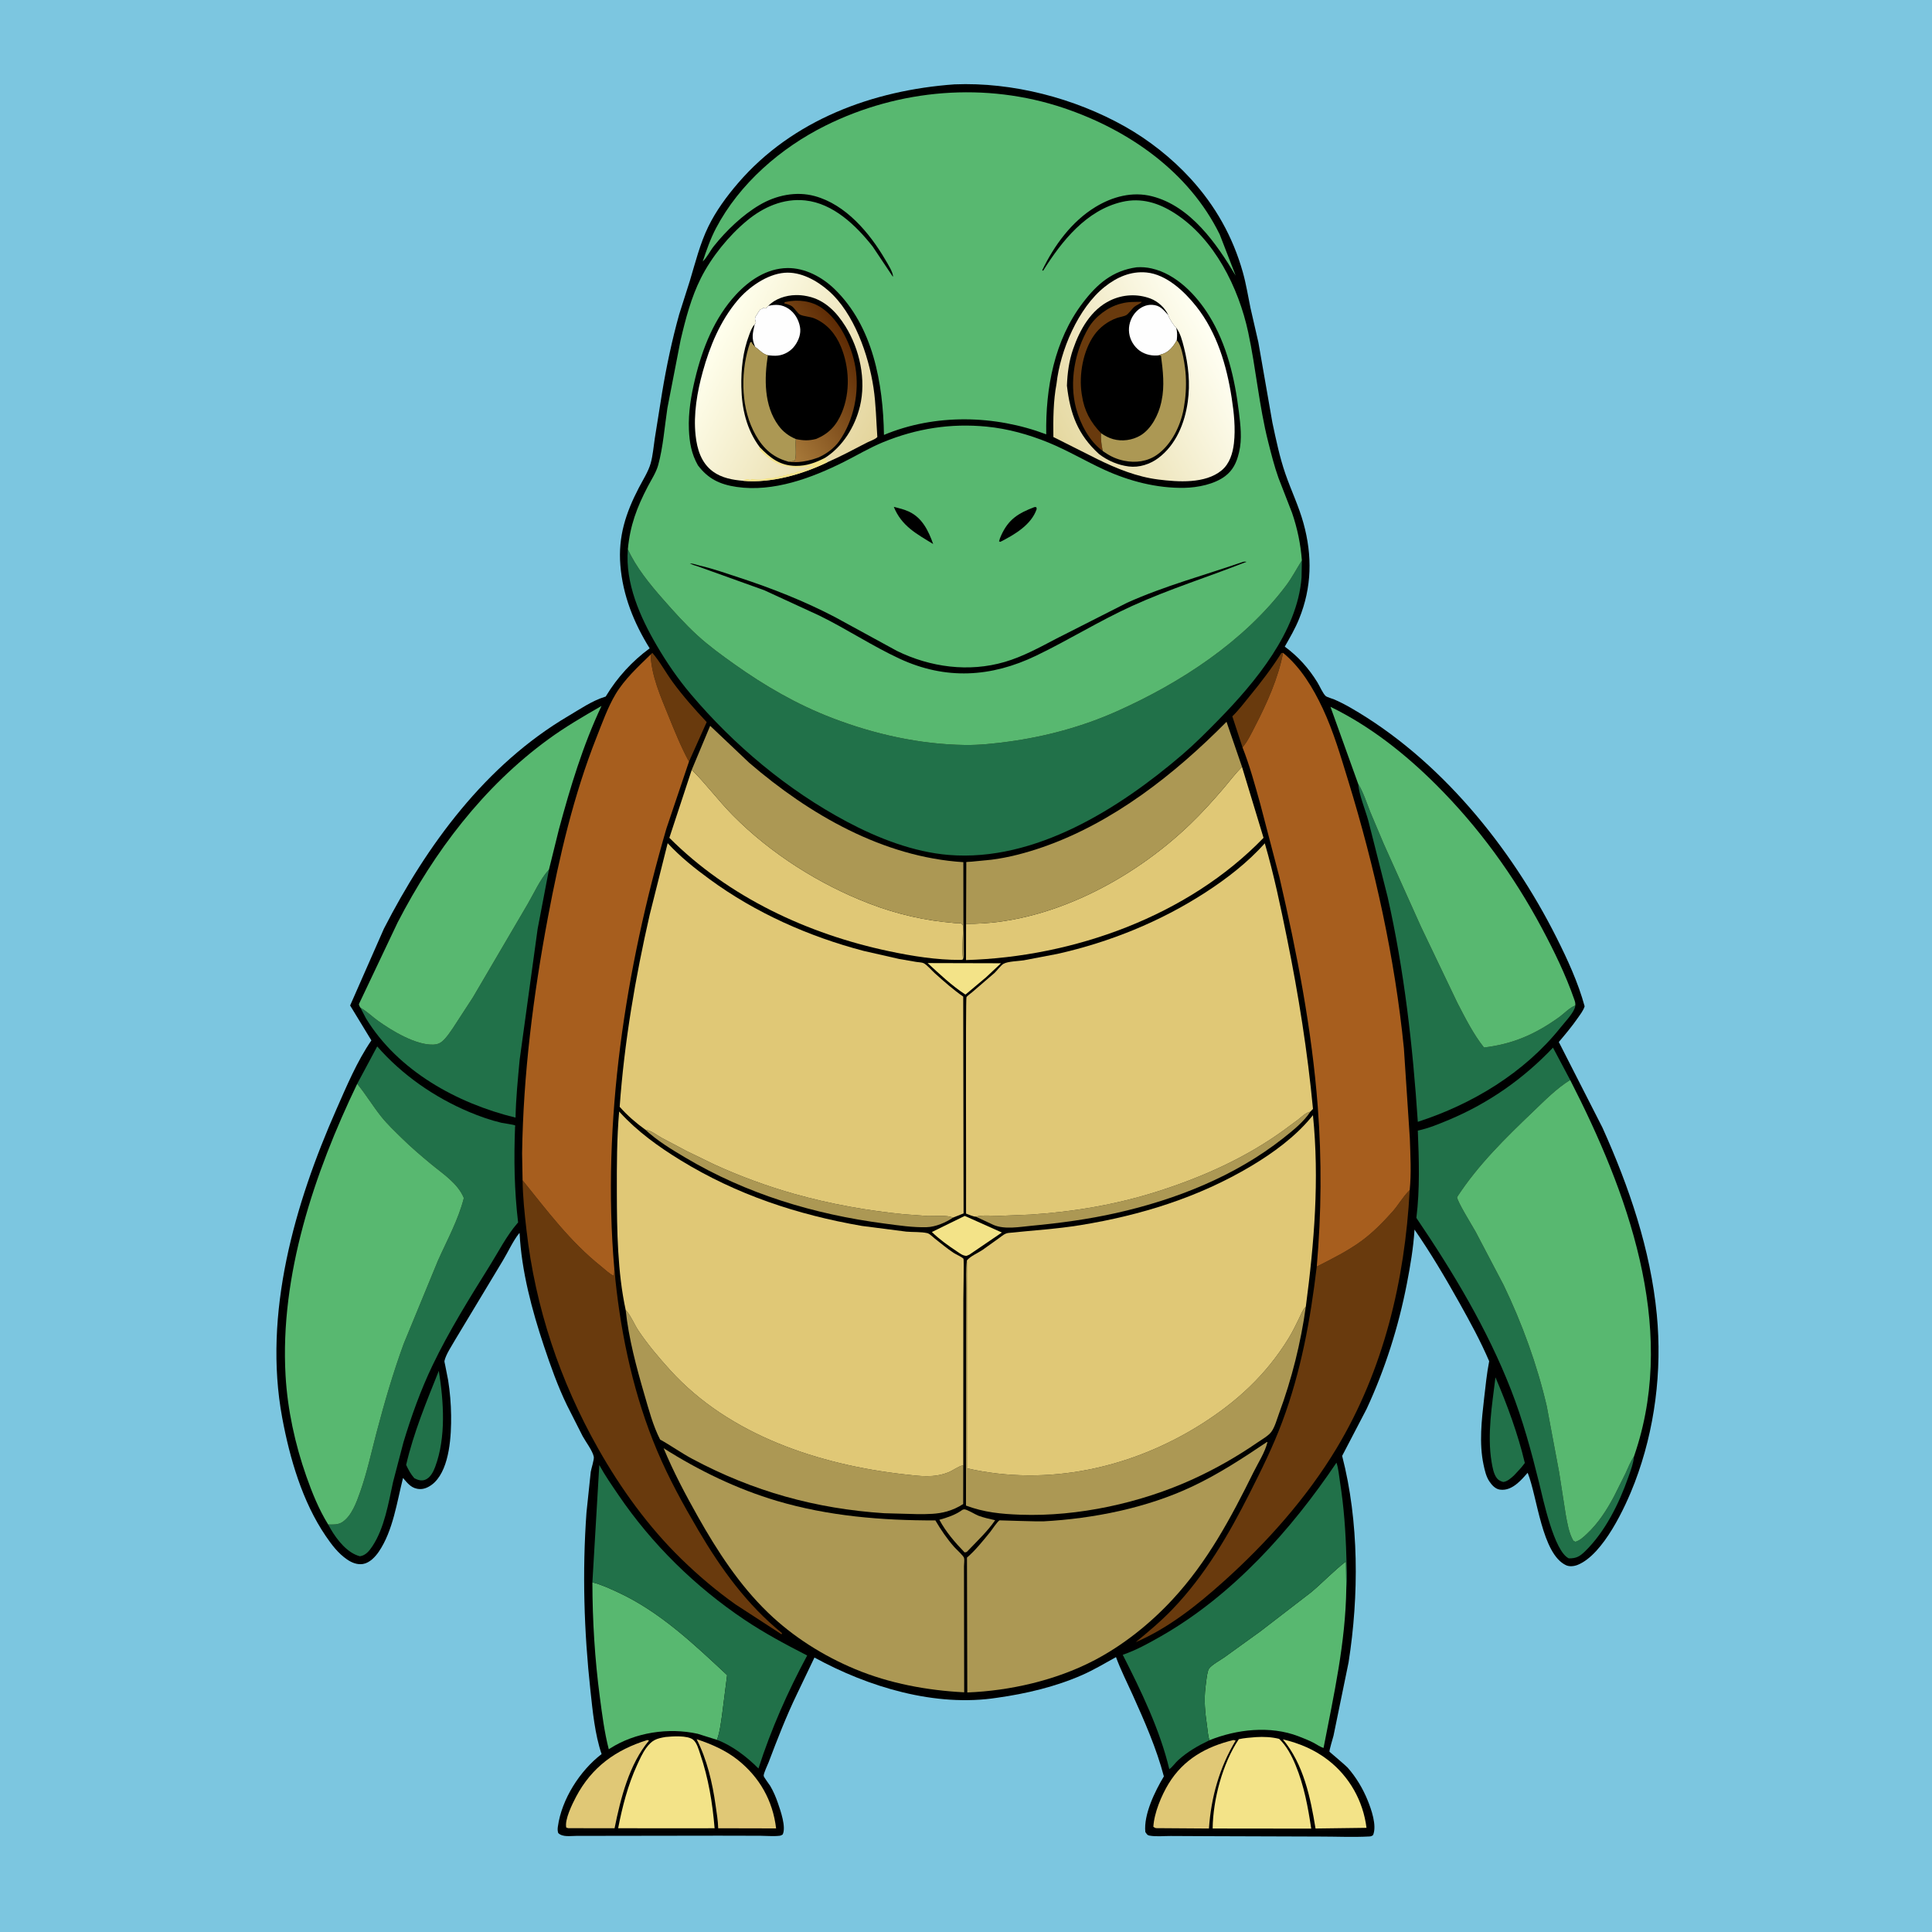 <svg version="1.1" xmlns="http://www.w3.org/2000/svg" style="display: block;" viewBox="0 0 2048 2048" width="1024" height="1024">
<defs>
	<linearGradient id="Gradient1" gradientUnits="userSpaceOnUse" x1="927.303" y1="461.432" x2="752.88" y2="368.502">
		<stop class="stop0" offset="0" stop-opacity="1" stop-color="rgb(228,213,157)"/>
		<stop class="stop1" offset="1" stop-opacity="1" stop-color="rgb(255,255,237)"/>
	</linearGradient>
	<linearGradient id="Gradient2" gradientUnits="userSpaceOnUse" x1="903.016" y1="367.483" x2="801.082" y2="433.753">
		<stop class="stop0" offset="0" stop-opacity="1" stop-color="rgb(94,43,4)"/>
		<stop class="stop1" offset="1" stop-opacity="1" stop-color="rgb(171,125,60)"/>
	</linearGradient>
	<linearGradient id="Gradient3" gradientUnits="userSpaceOnUse" x1="1116.2" y1="461.479" x2="1293.32" y2="368.328">
		<stop class="stop0" offset="0" stop-opacity="1" stop-color="rgb(229,216,160)"/>
		<stop class="stop1" offset="1" stop-opacity="1" stop-color="rgb(255,255,243)"/>
	</linearGradient>
</defs>
<path transform="translate(0,0)" fill="rgb(124,198,224)" d="M -0 -0 L 2048 0 L 2048 2048 L -0 2048 L -0 -0 z"/>
<path transform="translate(0,0)" fill="rgb(0,0,0)" d="M 1011.84 89.421 C 1073.29 86.936 1138.62 103.9 1192.1 133.91 C 1217.72 148.291 1242.27 167.679 1262.08 189.365 C 1288.46 218.222 1306.83 250.958 1317.45 288.587 C 1320.99 301.112 1322.95 313.863 1325.59 326.579 L 1333.91 362.805 L 1348.78 447.925 C 1352.65 466.145 1356.51 484.736 1362.6 502.347 C 1368.69 519.928 1376.77 536.599 1381.74 554.623 C 1391.27 589.153 1390.62 622.643 1377.14 655.938 C 1372.97 666.258 1367.42 675.811 1361.9 685.449 C 1376.15 695.909 1387.33 708.427 1396.57 723.437 C 1398.88 727.189 1402.19 734.95 1405.23 737.759 C 1406.61 739.036 1412.14 740.532 1414.09 741.358 C 1420.05 743.894 1425.82 746.879 1431.45 750.103 C 1525.67 804.117 1601.54 897.524 1649.84 993.615 C 1661.52 1016.86 1672.93 1041.58 1679.77 1066.73 C 1678.51 1071.06 1675.3 1075.1 1672.75 1078.79 C 1666.5 1087.85 1659.51 1096.19 1652.4 1104.57 L 1698.63 1195.25 C 1726.97 1258.19 1749.63 1324.43 1756.28 1393.53 C 1762.03 1453.27 1754.26 1515.48 1732.87 1571.58 C 1722.93 1597.64 1699.61 1647.76 1672.5 1658.79 C 1668.8 1660.3 1663.82 1660.94 1660.1 1659.22 C 1634.4 1647.32 1629.57 1586.14 1619.39 1561.22 C 1615.89 1565.22 1612.4 1569.21 1608.3 1572.6 C 1603.01 1576.96 1596.97 1580.05 1589.95 1579.06 C 1584.96 1578.35 1581.34 1574.16 1578.68 1570.19 C 1575.35 1565.23 1573.89 1558.58 1572.65 1552.79 C 1567.78 1530.03 1570.59 1505.28 1573.22 1482.37 C 1574.74 1469.22 1576.05 1455.95 1578.59 1442.96 C 1569.39 1421.46 1558.37 1401.37 1546.99 1381 C 1532.16 1354.49 1516.71 1328.4 1499.44 1303.39 C 1498.26 1322.69 1494.99 1341.96 1491.3 1360.92 C 1482.42 1406.66 1468.28 1451.22 1448.67 1493.52 L 1422.73 1543.31 C 1440.69 1612.84 1440.63 1691.37 1429.54 1762.21 L 1413.57 1839.96 C 1412.95 1842.48 1408.87 1855.7 1409.31 1856.92 C 1409.37 1857.08 1426.44 1871.38 1428.55 1873.75 C 1437.36 1883.67 1444.66 1895.88 1449.66 1908.16 C 1453.63 1917.94 1459.76 1935.1 1455.5 1945.29 C 1454.18 1946.25 1453.28 1946.65 1451.62 1946.73 C 1434.28 1947.65 1416.42 1946.81 1399.03 1946.82 L 1285 1946.44 L 1240.85 1946.22 C 1233.94 1946.19 1225.48 1947.07 1218.7 1945.86 C 1215.95 1945.37 1215.69 1944.16 1214.1 1942 C 1212.18 1923.46 1224.44 1898.49 1233.75 1883.05 C 1225.96 1853.46 1213.19 1824.42 1200.64 1796.56 C 1194.63 1783.23 1188.06 1770.36 1183 1756.61 C 1171.1 1763.18 1159.69 1770.06 1147.22 1775.56 C 1119.12 1787.96 1087.56 1795.42 1057.24 1799.66 C 991.417 1809.92 920.555 1788.36 863.353 1757.06 L 844.74 1795.94 C 833.43 1819.35 823.995 1843.75 814.797 1868.04 C 813.727 1870.87 809.34 1879.81 809.53 1882.46 C 809.634 1883.93 815.39 1891.33 816.484 1893.18 C 819.852 1898.9 822.478 1905.09 824.626 1911.36 C 827.398 1919.44 833.553 1936.75 829.661 1944.66 C 828.606 1945.26 827.736 1945.82 826.5 1945.97 C 820.042 1946.75 812.531 1946.02 805.99 1945.99 L 762.15 1945.89 L 611 1946.11 C 604.778 1946.09 596.307 1947.7 591.707 1943.06 C 591.017 1940.63 591.007 1938.89 591.352 1936.37 C 595.333 1907.31 614.66 1877.06 637.718 1859.4 C 630.619 1838.63 628.241 1813.84 625.88 1792.05 C 619.049 1729.03 617.148 1666.63 621.689 1603.37 L 626.225 1560.21 C 626.762 1556.71 630.019 1547.05 629.436 1544.2 C 628.139 1537.85 620.854 1528.3 617.611 1522.37 L 601.056 1489.69 C 591.287 1469.55 583.68 1448.08 576.592 1426.86 C 563.889 1388.83 552.776 1347.28 550.796 1307.06 L 549.86 1307.92 C 543.457 1316.15 538.484 1327.3 533.004 1336.34 L 482.627 1420.01 C 478.999 1426.49 472.665 1435.66 471.13 1442.69 C 470.981 1443.38 471.718 1446.13 471.839 1446.81 L 475.025 1462.99 C 476.966 1475.21 478.043 1487.98 478.194 1500.35 C 478.449 1521.24 476.861 1555.51 460.688 1571.33 C 456.733 1575.2 450.877 1578.67 445.163 1578.47 C 436.374 1578.15 432.547 1572.86 427.215 1566.71 C 420.736 1592.25 416.676 1622.53 401.618 1644.74 C 397.807 1650.36 391.794 1656.8 384.713 1657.89 C 378.6 1658.84 372.871 1656.5 367.947 1653.12 C 358.34 1646.52 351.68 1637.61 345.2 1628.1 C 320.524 1591.89 307.134 1545.78 299.162 1502.95 C 278.662 1392.78 312.289 1276.27 356.689 1175.73 C 367.534 1151.17 378.437 1125.06 393.681 1102.88 L 371.153 1065.87 L 406.972 984.412 C 452.579 895.573 514.846 810.723 602.262 759.123 C 614.391 751.964 627.713 742.813 641.128 738.67 C 642.395 738.279 641.892 738.701 642.555 737.6 C 654.257 718.194 670.357 700.597 688.674 687.271 C 671.887 660.245 660.186 631.142 657.609 599.163 C 655.153 568.7 663.338 543.771 677.205 517.053 C 681.448 508.878 687.304 499.879 689.775 491 C 692.089 482.686 692.783 473.394 694.09 464.859 L 701.871 416.066 C 706.443 388.533 712.475 360.058 719.99 333.156 L 731.242 297.783 C 737.06 278.466 742.029 258.288 750.896 240.106 C 758.959 223.573 770.32 208.113 782.283 194.197 C 840.034 127.018 925.363 95.615 1011.84 89.421 z"/>
<path transform="translate(0,0)" fill="rgb(243,227,136)" d="M 983.324 1020.9 L 1061.09 1021.1 L 1045.32 1035.93 L 1023.43 1054.3 C 1009.02 1044.97 995.934 1032.52 983.324 1020.9 z"/>
<path transform="translate(0,0)" fill="rgb(172,152,84)" d="M 1020.17 1600.5 C 1020.81 1600.32 1021.43 1600.01 1022.09 1599.96 C 1024.78 1599.78 1033.99 1605.54 1037.19 1606.73 C 1042.91 1608.87 1048.95 1610.13 1054.89 1611.49 C 1047.18 1622.87 1036.05 1633.35 1026.56 1643.31 C 1024.8 1645.1 1025.16 1645.33 1022.5 1645.6 C 1012.19 1634.87 1002.89 1624.18 995.757 1611.03 C 1003.84 1608.81 1012.16 1606.06 1019.1 1601.27 L 1020.17 1600.5 z"/>
<path transform="translate(0,0)" fill="rgb(105,58,13)" d="M 1317.11 792.243 L 1306.31 759.345 C 1313.12 752.727 1319.04 744.848 1325.05 737.5 C 1336.95 722.975 1348.27 708.176 1358.28 692.274 L 1360.1 692.043 C 1355.1 718.597 1342.91 745.651 1330.57 769.497 C 1326.64 777.112 1322.7 785.708 1317.11 792.243 z"/>
<path transform="translate(0,0)" fill="rgb(243,227,136)" d="M 1022.69 1288.91 L 1062.04 1306.52 L 1027.5 1330.03 L 1024.5 1331.29 C 1020.49 1331.11 1017.57 1328.66 1014.33 1326.51 C 1005.32 1320.55 995.53 1313.54 987.82 1305.99 L 1022.69 1288.91 z"/>
<path transform="translate(0,0)" fill="rgb(105,58,13)" d="M 689.696 693.834 L 691.5 692.066 C 699.455 701.166 705.714 712.91 712.905 722.76 C 723.892 737.811 736.387 751.849 749.116 765.44 L 730.344 807.369 C 721.978 791.953 715.178 775.053 708.581 758.79 C 700.215 738.165 690.471 716.285 689.696 693.834 z"/>
<path transform="translate(0,0)" fill="rgb(33,113,73)" d="M 1585.24 1460.02 C 1597.68 1489.11 1609.08 1520.02 1616.39 1550.82 C 1612.95 1555.64 1608.81 1559.83 1604.76 1564.14 C 1601.73 1566.9 1597.68 1570.58 1593.5 1570.96 C 1590.85 1570.19 1588.64 1569.31 1586.83 1567.07 C 1583.34 1562.74 1582.05 1555.22 1581.15 1549.78 C 1576.26 1520.35 1581.73 1489.34 1585.24 1460.02 z"/>
<path transform="translate(0,0)" fill="rgb(33,113,73)" d="M 465.157 1453.15 C 470.372 1485.74 473.017 1523.49 461.283 1555 C 459.359 1560.16 456.183 1566.53 450.641 1568.63 C 446.593 1570.16 442.814 1568.84 439.195 1566.96 C 435.459 1562.75 432.881 1557.93 430.529 1552.86 C 438.51 1518.4 452.089 1485.87 465.157 1453.15 z"/>
<path transform="translate(0,0)" fill="rgb(172,152,84)" d="M 683.992 1197.45 C 690.549 1198.49 695.324 1202.8 701 1205.93 L 728.023 1220.26 L 757.452 1234.55 C 784.353 1246.85 813.624 1257.61 842.077 1265.62 C 879.994 1276.29 919.246 1283.35 958.438 1287.17 L 983.594 1289.05 C 990.982 1289.29 1003.64 1287.69 1010.21 1290.73 C 1002.67 1295.96 991.723 1300.55 982.519 1300.86 C 967.897 1301.34 952.022 1298.91 937.5 1297 C 862.761 1287.19 791.429 1265.64 726.377 1227.04 C 711.852 1218.42 696.331 1209.04 683.992 1197.45 z"/>
<path transform="translate(0,0)" fill="rgb(172,152,84)" d="M 1034.43 1289.72 C 1041.88 1287.64 1051.95 1288.9 1059.72 1288.85 L 1092.5 1287.52 C 1138.17 1284.56 1183.35 1276.89 1227 1262.98 C 1274.55 1247.83 1320.21 1227.47 1360.76 1198.12 L 1376.11 1186.76 C 1380.29 1183.5 1383.71 1179.68 1389.02 1178.41 C 1382.31 1189.04 1369.94 1198.89 1360.11 1206.64 C 1308.93 1246.97 1246.29 1271.71 1183.1 1285.87 C 1153.73 1292.45 1123.63 1296.55 1093.67 1299.34 C 1081.02 1300.52 1065.1 1303.56 1053.21 1298.5 L 1034.43 1289.72 z"/>
<path transform="translate(0,0)" fill="rgb(224,200,118)" d="M 686.244 1844.5 L 687.971 1845.05 C 666.947 1870.12 657.794 1906.61 651.462 1938.03 L 602.5 1937.96 L 600.29 1937.34 C 598.234 1929.16 606.777 1912.01 610.669 1904.63 C 627.27 1873.18 652.802 1854.83 686.244 1844.5 z"/>
<path transform="translate(0,0)" fill="rgb(243,227,136)" d="M 1359.9 1843.79 C 1377.41 1847.91 1393.45 1854.66 1407.74 1865.7 C 1430.45 1883.23 1445.01 1909.13 1448.55 1937.58 L 1394.52 1938.29 C 1389.15 1905.34 1381.78 1870.05 1359.9 1843.79 z"/>
<path transform="translate(0,0)" fill="rgb(224,200,118)" d="M 738.456 1843.61 C 753.938 1848.74 769.066 1855.27 781.948 1865.48 C 805.099 1883.83 819.249 1908.75 822.703 1938.18 L 761.32 1938.04 C 761.127 1929.89 759.67 1921.59 758.537 1913.51 C 755.223 1889.87 749.387 1864.98 738.456 1843.61 z"/>
<path transform="translate(0,0)" fill="rgb(224,200,118)" d="M 1307.52 1844.5 L 1309.85 1845.05 C 1292.75 1873.52 1283.77 1905.13 1281.54 1938.31 L 1225.5 1937.92 C 1223.63 1937.36 1224.62 1937.78 1222.6 1936.5 C 1223.42 1921.85 1231.15 1903.33 1238.72 1890.88 C 1254.52 1864.92 1278.75 1851.42 1307.52 1844.5 z"/>
<path transform="translate(0,0)" fill="rgb(243,227,136)" d="M 705.653 1841.26 C 712.928 1840.57 728.58 1839.46 734.546 1844 C 738.718 1847.17 740.626 1854.63 742.246 1859.37 C 750.995 1885.02 755.27 1911.09 757.507 1938.03 L 709.5 1938.08 L 655.267 1938.01 C 659.639 1915.37 665.606 1892.16 675.263 1871.17 C 678.065 1865.08 680.972 1858.45 684.942 1853.01 C 691.141 1844.52 695.726 1842.88 705.653 1841.26 z"/>
<path transform="translate(0,0)" fill="rgb(243,227,136)" d="M 1331.3 1841.41 C 1339.31 1840.89 1348.15 1841.27 1355.94 1843.27 C 1363.86 1850.77 1369.31 1861.26 1373.43 1871.25 C 1382.33 1892.85 1386.53 1915.39 1389.94 1938.39 L 1346.5 1938.36 L 1285.46 1938.29 C 1285.84 1907.49 1295.98 1869.31 1313.2 1843.61 C 1319.17 1842.3 1325.22 1841.91 1331.3 1841.41 z"/>
<path transform="translate(0,0)" fill="rgb(33,113,73)" d="M 382.087 1068.24 C 388.713 1071.86 394.58 1077.71 400.744 1082.14 C 415.397 1092.67 440.989 1108.16 459.562 1107.33 C 463.191 1107.16 466.059 1106.26 468.84 1103.87 C 473.491 1099.86 476.89 1094.37 480.392 1089.39 L 501.296 1057.26 L 559.5 958.046 C 566.213 946.482 572.361 932.594 581.22 922.564 L 581.927 921.779 L 569.929 984.562 L 550.859 1123.35 C 548.98 1143.75 546.895 1164.24 546.487 1184.73 C 484.432 1169.61 421.886 1135.13 387.888 1079.41 L 382.087 1068.24 z"/>
<path transform="translate(0,0)" fill="rgb(33,113,73)" d="M 1439.68 830.843 L 1440.23 831.734 C 1445.45 840.589 1448.79 851.2 1452.57 860.76 L 1466.68 894.226 L 1506.36 982.497 L 1544.86 1062.99 C 1553.29 1079.26 1561.67 1096.02 1573.09 1110.43 C 1604.06 1106.66 1627.39 1096.37 1652.67 1078.29 C 1657.82 1074.6 1664 1067.94 1669.85 1065.88 C 1669.69 1067.36 1669.77 1067.38 1669.13 1069 C 1666.52 1075.59 1658.63 1083.71 1654.03 1089.47 C 1615.86 1137.19 1560.59 1170.57 1502.94 1189.17 C 1497.58 1108.94 1488.68 1029.37 1470.95 950.811 L 1450.58 870.335 C 1447.09 857.72 1441.02 843.79 1439.68 830.843 z"/>
<path transform="translate(0,0)" fill="rgb(88,184,112)" d="M 627.959 1677.34 C 637.476 1679.69 646.388 1683.91 655.26 1688.01 C 699.521 1708.48 735.574 1742.84 770.784 1775.71 L 765.34 1818.5 C 764.052 1827.01 763.053 1836.22 760.004 1844.3 L 739.603 1837.89 C 708.831 1831.06 673.264 1836.32 646.49 1853.55 L 645.33 1854.31 C 640.676 1836.24 638.303 1817.49 635.859 1799.02 C 630.52 1758.67 628.033 1718.03 627.959 1677.34 z"/>
<path transform="translate(0,0)" fill="rgb(88,184,112)" d="M 1281.96 1844.76 C 1280.47 1839.66 1280.17 1834.26 1279.42 1829.01 C 1277.42 1815.11 1276.13 1802.52 1277.86 1788.47 C 1278.33 1784.66 1279.54 1771.73 1281.54 1768.87 C 1284.37 1764.83 1293.61 1759.83 1297.8 1756.87 L 1335.89 1729.41 L 1390.12 1687.65 C 1402.57 1677.12 1413.89 1665.11 1426.78 1655.16 L 1427.13 1684.06 C 1426.3 1741.74 1413.91 1796.58 1403.02 1852.88 C 1399.19 1851.76 1395.57 1849.01 1392 1847.19 C 1386.94 1844.62 1381.48 1842.46 1376.17 1840.43 C 1346.36 1829.05 1311.01 1833.06 1281.96 1844.76 z"/>
<path transform="translate(0,0)" fill="rgb(172,152,84)" d="M 1024.9 1336.16 L 1024.99 1337.25 L 1025 1556.47 C 1110.45 1575.99 1199.26 1556.39 1272.8 1510.09 C 1310.95 1486.07 1342.02 1457.53 1365.77 1418.94 C 1369.88 1412.27 1373.35 1405.15 1376.79 1398.12 C 1379.07 1393.43 1380.6 1388.79 1384.24 1384.98 C 1379 1423.13 1369.27 1462.1 1355.87 1498.23 C 1353.68 1504.15 1351.41 1512.78 1347.64 1517.83 C 1344.42 1522.14 1337.72 1525.85 1333.28 1528.9 C 1311.53 1543.87 1288.72 1556.94 1264.69 1567.92 C 1209.39 1593.19 1142.67 1607.85 1081.79 1605.66 C 1061.26 1604.92 1043.33 1603.22 1023.99 1595.98 L 1024.1 1417.46 L 1024.24 1365.83 C 1024.28 1356.05 1023.69 1345.86 1024.9 1336.16 z"/>
<path transform="translate(0,0)" fill="rgb(224,200,118)" d="M 733.299 815.997 C 748.691 831.239 761.573 848.765 776.806 864.198 C 816.828 904.748 868.903 937.672 922 957.996 C 951.392 969.246 980.691 975.891 1012.05 978.469 C 1015.65 978.765 1020.7 977.471 1020.79 981.927 C 1021.01 993.193 1019.45 1005.83 1020.86 1016.89 C 1019.12 1017.57 1019.73 1017.52 1017.99 1017.53 C 992.876 1017.67 967.071 1013.51 942.575 1008.35 C 856.356 990.173 772.273 950.954 709.545 888.113 L 733.299 815.997 z"/>
<path transform="translate(0,0)" fill="rgb(224,200,118)" d="M 1024.09 979.24 L 1025.11 979.287 C 1111.77 979.817 1200.84 932.328 1261.92 873.399 C 1274.17 861.572 1285.68 848.86 1296.75 835.921 C 1303.36 828.19 1309.38 820.074 1316.56 812.842 L 1339.4 888.126 C 1259.24 971.127 1137.84 1014.44 1024.01 1017.7 L 1024.09 979.24 z"/>
<path transform="translate(0,0)" fill="rgb(172,152,84)" d="M 663.249 1388.64 L 664.316 1389.85 C 669.287 1395.74 672.539 1404.28 676.937 1410.8 C 686.877 1425.54 698.381 1439.11 710.296 1452.26 C 773.011 1521.51 868.396 1552.7 958.842 1562.9 C 974.836 1564.71 990.156 1566.92 1005.5 1560.66 C 1010.56 1558.6 1015.88 1554.32 1021.1 1553.23 L 1021.02 1594.34 C 1015.75 1597.75 1009.96 1600.41 1003.92 1602.15 C 993.536 1605.14 983.628 1605.03 972.936 1605.05 L 937.5 1604.09 C 864.681 1599.36 798.325 1580.88 733.898 1546.48 C 722.158 1540.21 711.381 1532.43 699.745 1525.98 C 692.196 1511.29 687.765 1494.32 683.156 1478.52 C 674.637 1449.31 666.449 1418.99 663.249 1388.64 z"/>
<path transform="translate(0,0)" fill="rgb(172,152,84)" d="M 733.299 815.997 L 752.806 769.402 L 794.182 808.582 C 857.868 863.364 935.922 908.539 1021.18 913.932 L 1021.27 976.809 L 1021.66 1006.17 C 1021.63 1009.61 1022.19 1013.74 1020.86 1016.89 C 1019.45 1005.83 1021.01 993.193 1020.79 981.927 C 1020.7 977.471 1015.65 978.765 1012.05 978.469 C 980.691 975.891 951.392 969.246 922 957.996 C 868.903 937.672 816.828 904.748 776.806 864.198 C 761.573 848.765 748.691 831.239 733.299 815.997 z"/>
<path transform="translate(0,0)" fill="rgb(172,152,84)" d="M 1024.09 979.24 L 1024.2 947.769 L 1024.31 914.937 C 1024.31 914.597 1024.05 914.132 1024.31 913.917 C 1024.68 913.614 1028.09 913.539 1028.86 913.463 L 1050.86 911.347 C 1069.23 909.063 1088.04 904.019 1105.5 897.946 C 1180.04 872.023 1245.28 820.612 1300.16 765.124 L 1316.56 812.842 C 1309.38 820.074 1303.36 828.19 1296.75 835.921 C 1285.68 848.86 1274.17 861.572 1261.92 873.399 C 1200.84 932.328 1111.77 979.817 1025.11 979.287 L 1024.09 979.24 z"/>
<path transform="translate(0,0)" fill="rgb(33,113,73)" d="M 627.959 1677.34 L 635.284 1553.03 C 641.329 1564.07 648.542 1574.42 655.615 1584.82 C 691.091 1636.98 737.052 1682.08 789.486 1717.18 C 810.686 1731.37 832.961 1743.29 855.642 1754.89 C 834.954 1793.36 817.4 1833.06 803.992 1874.67 C 792.038 1862.58 776.122 1850.28 760.004 1844.3 C 763.053 1836.22 764.052 1827.01 765.34 1818.5 L 770.784 1775.71 C 735.574 1742.84 699.521 1708.48 655.26 1688.01 C 646.388 1683.91 637.476 1679.69 627.959 1677.34 z"/>
<path transform="translate(0,0)" fill="rgb(33,113,73)" d="M 1281.96 1844.76 C 1269.72 1850.65 1259.2 1856.63 1248.99 1865.79 C 1245.72 1868.72 1243.06 1872.96 1239.51 1875.4 C 1229.57 1833.6 1209.55 1792.3 1190.16 1754.15 C 1204.65 1749.16 1217.42 1742.03 1230.69 1734.47 C 1306.3 1691.38 1368.55 1622.07 1416.72 1550.49 C 1418.85 1556.73 1419.39 1564.24 1420.43 1570.79 C 1424.6 1597.16 1426.44 1623.39 1427.19 1650.04 C 1427.51 1661.48 1428.27 1672.58 1427.13 1684.06 L 1426.78 1655.16 C 1413.89 1665.11 1402.57 1677.12 1390.12 1687.65 L 1335.89 1729.41 L 1297.8 1756.87 C 1293.61 1759.83 1284.37 1764.83 1281.54 1768.87 C 1279.54 1771.73 1278.33 1784.66 1277.86 1788.47 C 1276.13 1802.52 1277.42 1815.11 1279.42 1829.01 C 1280.17 1834.26 1280.47 1839.66 1281.96 1844.76 z"/>
<path transform="translate(0,0)" fill="rgb(33,113,73)" d="M 1732.12 1543.85 C 1731.46 1551.38 1728.54 1558.9 1726.05 1566 C 1716.27 1593.91 1701.55 1623.67 1680.2 1644.48 C 1674.63 1649.91 1670.9 1652.06 1663 1651.93 C 1647.32 1644.53 1635.76 1589.06 1631.47 1571.69 C 1623.27 1538.46 1614.16 1505.07 1601.69 1473.16 C 1576.43 1408.51 1540.24 1348.32 1501.41 1291.03 C 1505.19 1260.65 1504.21 1229.01 1502.93 1198.47 C 1514.13 1196.16 1525.47 1191.44 1536 1187.03 C 1577.93 1169.45 1614.96 1143.53 1646.22 1110.53 L 1664.44 1144.83 C 1650.1 1153.66 1637.4 1166.64 1625.25 1178.26 C 1596.03 1206.2 1566.7 1234.89 1544.58 1268.95 C 1544.25 1272.87 1561.28 1300.36 1564.23 1305.71 L 1593.79 1362 C 1613.35 1402.51 1629.39 1446.6 1639.59 1490.45 L 1652.71 1560.42 L 1659.79 1605.81 C 1661.49 1615.05 1663.07 1624.96 1667.77 1633.19 L 1670 1634.38 C 1674.88 1632.88 1678.28 1629.54 1681.96 1626.14 C 1694.21 1614.81 1703.28 1600.65 1711.03 1586 L 1723.05 1561.94 C 1725.81 1555.98 1728.35 1549.25 1732.12 1543.85 z"/>
<path transform="translate(0,0)" fill="rgb(105,58,13)" d="M 553.966 1251.17 C 580.156 1283.63 604.152 1315.98 637.103 1342.32 C 641.368 1345.73 645.814 1350.22 650.782 1352.5 C 651.145 1349.95 651.139 1347.42 651.176 1344.85 C 651.924 1348.57 651.92 1352.55 652.316 1356.34 C 658.78 1418.15 672.385 1480.49 696.61 1537.9 C 708.949 1567.14 724.037 1594.57 740.107 1621.88 C 764.297 1663 791.658 1700.96 828.981 1731.24 L 828.5 1732.47 L 779.759 1700.8 C 759.571 1686.5 740.317 1670.14 722.584 1652.89 C 687.388 1618.64 658.128 1578.13 634.023 1535.47 C 593.465 1463.7 567.463 1385.96 558.095 1303.97 C 556.079 1286.33 554.204 1268.95 553.966 1251.17 z"/>
<path transform="translate(0,0)" fill="rgb(105,58,13)" d="M 1395.8 1342.64 C 1412.07 1334.36 1428.72 1326.15 1443.48 1315.29 C 1455.45 1306.48 1466.17 1295.51 1476.06 1284.45 C 1482.12 1277.67 1486.81 1269.21 1493.09 1262.82 L 1494.34 1261.59 C 1489.19 1357.52 1466.72 1452.21 1416.83 1535.24 C 1385.32 1587.67 1342.57 1635.63 1297.13 1676.38 C 1269.22 1701.41 1238.65 1725.89 1203.91 1740.76 C 1217.4 1729.66 1230.74 1718.52 1242.85 1705.88 C 1277.47 1669.77 1302.3 1627.15 1324.71 1582.81 C 1337.2 1558.1 1349.54 1533.24 1359.21 1507.26 C 1379.14 1453.73 1389.11 1399.11 1395.8 1342.64 z"/>
<path transform="translate(0,0)" fill="rgb(33,113,73)" d="M 378.652 1148.89 L 399.864 1109.24 C 426.172 1139.4 460.402 1163.15 497.281 1178.71 C 508.274 1183.34 519.879 1187.44 531.497 1190.19 C 533.707 1190.71 545.187 1192.2 546.047 1193.05 C 546.394 1193.39 546.009 1194.02 545.99 1194.51 C 544.668 1228.86 545.17 1261.66 549.215 1295.87 L 548.366 1296.83 C 537.089 1309.8 528.63 1326.48 519.5 1341.13 C 497.995 1375.65 476.064 1410.69 458.482 1447.38 C 445.954 1473.52 436.042 1501.18 427.676 1528.91 L 416.714 1570.78 C 411.845 1593.03 407.553 1619.83 394.724 1639.11 C 391.452 1644.02 387.633 1648.88 381.5 1649.7 C 368.223 1646.27 357.486 1632.57 350.777 1621.23 L 347.855 1616 C 352.677 1616.14 358.112 1616.41 362.402 1613.77 C 372.698 1607.45 378.077 1592.12 381.908 1581.21 C 389.165 1560.56 393.74 1539.14 399.306 1518 C 407.587 1486.55 416.802 1454.93 427.973 1424.38 L 464.301 1336.2 C 473.975 1314.54 485.844 1293.05 491.687 1269.99 C 485.421 1254.39 469.287 1244.22 456.794 1233.85 C 446.27 1225.11 435.835 1216.24 426.074 1206.65 C 418.549 1199.26 410.564 1191.73 403.994 1183.48 C 395.096 1172.29 387.661 1159.88 378.652 1148.89 z"/>
<path transform="translate(0,0)" fill="rgb(88,184,112)" d="M 382.087 1068.24 C 381.144 1066.94 380.75 1066.07 380.409 1064.5 L 421.51 977.851 C 460.4 902.626 512.32 834.014 581.145 783.738 C 599.118 770.609 618.351 759.41 637.626 748.333 C 617.899 790.111 604.528 834.489 592.5 879.035 L 581.927 921.779 L 581.22 922.564 C 572.361 932.594 566.213 946.482 559.5 958.046 L 501.296 1057.26 L 480.392 1089.39 C 476.89 1094.37 473.491 1099.86 468.84 1103.87 C 466.059 1106.26 463.191 1107.16 459.562 1107.33 C 440.989 1108.16 415.397 1092.67 400.744 1082.14 C 394.58 1077.71 388.713 1071.86 382.087 1068.24 z"/>
<path transform="translate(0,0)" fill="rgb(88,184,112)" d="M 1439.68 830.843 L 1410.34 749.238 C 1452.16 769.57 1489.37 798.965 1522.21 831.697 C 1567.26 876.617 1604.47 927.762 1634.44 983.849 C 1647.44 1008.17 1659.68 1033.33 1668.76 1059.39 C 1669.56 1061.67 1670.18 1063.41 1669.85 1065.88 C 1664 1067.94 1657.82 1074.6 1652.67 1078.29 C 1627.39 1096.37 1604.06 1106.66 1573.09 1110.43 C 1561.67 1096.02 1553.29 1079.26 1544.86 1062.99 L 1506.36 982.497 L 1466.68 894.226 L 1452.57 860.76 C 1448.79 851.2 1445.45 840.589 1440.23 831.734 L 1439.68 830.843 z"/>
<path transform="translate(0,0)" fill="rgb(172,152,84)" d="M 1343.12 1528.5 L 1343.52 1528.82 C 1341.05 1539.34 1333.56 1550.89 1328.71 1560.71 C 1304.84 1609.03 1279.97 1655.53 1243.06 1695.4 C 1219.21 1721.17 1190.27 1744.34 1159.01 1760.5 C 1118.86 1781.27 1070.42 1792.37 1025.38 1794.08 L 1025.03 1651.11 C 1034 1643.42 1042.1 1633.22 1049.57 1624.05 C 1051.59 1621.58 1057.17 1612.86 1059.6 1611.63 C 1059.66 1611.6 1100.6 1612.99 1105.9 1612.7 C 1159.04 1609.82 1215.52 1598.57 1263.82 1575.76 C 1292.07 1562.42 1317.29 1545.87 1343.12 1528.5 z"/>
<path transform="translate(0,0)" fill="rgb(172,152,84)" d="M 703.455 1535.17 C 740.724 1558.82 781.172 1578.43 823.576 1591.01 C 878.15 1607.19 934.872 1611.81 991.543 1611.71 C 997.418 1621.7 1003.92 1631.31 1011.62 1639.99 C 1013.63 1642.26 1021.32 1649.15 1021.94 1651.46 C 1022.51 1653.55 1021.87 1657.97 1021.87 1660.26 L 1021.89 1681.35 L 1022.07 1793.92 C 982.878 1791.94 943.015 1784.56 906.629 1769.41 C 872.71 1755.28 840.554 1735.01 814.08 1709.43 C 783.764 1680.15 760.352 1644.18 739.783 1607.65 C 726.495 1584.05 713.853 1560.2 703.455 1535.17 z"/>
<path transform="translate(0,0)" fill="rgb(88,184,112)" d="M 378.652 1148.89 C 387.661 1159.88 395.096 1172.29 403.994 1183.48 C 410.564 1191.73 418.549 1199.26 426.074 1206.65 C 435.835 1216.24 446.27 1225.11 456.794 1233.85 C 469.287 1244.22 485.421 1254.39 491.687 1269.99 C 485.844 1293.05 473.975 1314.54 464.301 1336.2 L 427.973 1424.38 C 416.802 1454.93 407.587 1486.55 399.306 1518 C 393.74 1539.14 389.165 1560.56 381.908 1581.21 C 378.077 1592.12 372.698 1607.45 362.402 1613.77 C 358.112 1616.41 352.677 1616.14 347.855 1616 C 338.056 1600.16 330.903 1582.53 324.745 1565 C 312.731 1530.81 304.787 1494.31 302.705 1458.1 C 296.61 1352.05 333.145 1243.45 378.652 1148.89 z"/>
<path transform="translate(0,0)" fill="rgb(88,184,112)" d="M 1732.12 1543.85 C 1728.35 1549.25 1725.81 1555.98 1723.05 1561.94 L 1711.03 1586 C 1703.28 1600.65 1694.21 1614.81 1681.96 1626.14 C 1678.28 1629.54 1674.88 1632.88 1670 1634.38 L 1667.77 1633.19 C 1663.07 1624.96 1661.49 1615.05 1659.79 1605.81 L 1652.71 1560.42 L 1639.59 1490.45 C 1629.39 1446.6 1613.35 1402.51 1593.79 1362 L 1564.23 1305.71 C 1561.28 1300.36 1544.25 1272.87 1544.58 1268.95 C 1566.7 1234.89 1596.03 1206.2 1625.25 1178.26 C 1637.4 1166.64 1650.1 1153.66 1664.44 1144.83 C 1724.92 1262.89 1777.17 1404.22 1734.43 1536.85 L 1732.12 1543.85 z"/>
<path transform="translate(0,0)" fill="rgb(167,94,30)" d="M 1360.1 692.043 C 1378.84 707.39 1391.94 729.292 1402.14 751 C 1413.51 775.198 1421.28 801.961 1429.13 827.489 C 1457.36 919.283 1478.64 1015.6 1488.19 1111.28 L 1494.48 1206.79 C 1495.09 1224.76 1496.15 1243.7 1494.34 1261.59 L 1493.09 1262.82 C 1486.81 1269.21 1482.12 1277.67 1476.06 1284.45 C 1466.17 1295.51 1455.45 1306.48 1443.48 1315.29 C 1428.72 1326.15 1412.07 1334.36 1395.8 1342.64 C 1400.76 1286.07 1401.2 1229.84 1396.89 1173.18 C 1390.67 1091.35 1374.82 1009.9 1356.28 930.073 L 1335.99 852.424 C 1330.35 832.245 1324.8 811.747 1317.11 792.243 C 1322.7 785.708 1326.64 777.112 1330.57 769.497 C 1342.91 745.651 1355.1 718.597 1360.1 692.043 z"/>
<path transform="translate(0,0)" fill="rgb(167,94,30)" d="M 689.696 693.834 C 690.471 716.285 700.215 738.165 708.581 758.79 C 715.178 775.053 721.978 791.953 730.344 807.369 L 706.472 878.118 C 662.942 1027.45 637.805 1189.23 651.176 1344.85 C 651.139 1347.42 651.145 1349.95 650.782 1352.5 C 645.814 1350.22 641.368 1345.73 637.103 1342.32 C 604.152 1315.98 580.156 1283.63 553.966 1251.17 L 553.448 1222.6 C 554.672 1138.79 565.321 1054.83 580.792 972.538 C 592.919 908.036 608.092 842.933 632.289 781.759 C 638.274 766.626 644.216 749.802 652.551 735.826 C 661.993 719.995 676.568 706.592 689.696 693.834 z"/>
<path transform="translate(0,0)" fill="rgb(33,113,73)" d="M 1380.04 594.054 L 1379.7 612.256 C 1375.31 669.639 1330.59 723.27 1291.99 762.756 C 1279.52 775.514 1266.79 788.326 1253.25 799.938 C 1186.61 857.052 1097.21 913.718 1005.79 906.283 C 968.333 903.236 930.461 888.47 897.576 870.948 C 834.696 837.444 778.234 790.122 732.248 735.788 C 718.677 719.753 706.699 702.268 696.109 684.145 C 678.429 653.889 662.578 618.133 665.556 582.207 C 673.975 601.066 688.904 619.359 702.422 634.728 C 714.269 648.197 726.124 661.503 739.394 673.633 C 751.437 684.641 764.772 694.331 778.043 703.784 C 810.736 727.073 844.655 746.722 882.24 761.159 C 926.962 778.337 975.009 789.06 1023.06 789.727 C 1038.16 789.937 1053.75 788.222 1068.69 786.214 C 1108.24 780.899 1147.45 770.287 1183.92 754.008 C 1251.17 723.99 1318.45 680.241 1363.25 620.781 C 1369.66 612.275 1374.38 603.011 1380.04 594.054 z"/>
<path transform="translate(0,0)" fill="rgb(224,200,118)" d="M 663.249 1388.64 C 654.587 1348.47 653.987 1304.58 653.883 1263.61 C 653.811 1235.19 653.864 1206.57 656.321 1178.23 L 657.351 1179.37 C 675.625 1199.44 698.22 1215.67 721.238 1229.8 C 780.769 1266.34 844.975 1287.63 913.582 1299.52 L 960.783 1305.59 C 967.691 1306.21 976.426 1305.66 983.045 1307.2 C 985.452 1307.77 988.897 1311.32 990.86 1312.87 C 997.434 1318.06 1003.87 1323.44 1010.86 1328.08 C 1012.97 1329.49 1020.15 1332.7 1021.35 1334.37 C 1021.91 1335.17 1021.2 1373.48 1021.19 1377.3 L 1021.1 1553.23 C 1015.88 1554.32 1010.56 1558.6 1005.5 1560.66 C 990.156 1566.92 974.836 1564.71 958.842 1562.9 C 868.396 1552.7 773.011 1521.51 710.296 1452.26 C 698.381 1439.11 686.877 1425.54 676.937 1410.8 C 672.539 1404.28 669.287 1395.74 664.316 1389.85 L 663.249 1388.64 z"/>
<path transform="translate(0,0)" fill="rgb(224,200,118)" d="M 1024.9 1336.16 C 1028.74 1331.48 1036.37 1328.43 1041.45 1325.01 L 1059.21 1312.31 C 1062.27 1310.12 1065.11 1307.4 1068.98 1306.98 C 1094.55 1304.27 1119.87 1302.84 1145.33 1298.69 C 1209.44 1288.25 1270.69 1269.27 1326.66 1235.84 C 1349.42 1222.24 1372.61 1205.31 1389.63 1184.77 L 1391.78 1182.14 C 1398.71 1250.3 1393.16 1317.47 1384.24 1384.98 C 1380.6 1388.79 1379.07 1393.43 1376.79 1398.12 C 1373.35 1405.15 1369.88 1412.27 1365.77 1418.94 C 1342.02 1457.53 1310.95 1486.07 1272.8 1510.09 C 1199.26 1556.39 1110.45 1575.99 1025 1556.47 L 1024.99 1337.25 L 1024.9 1336.16 z"/>
<path transform="translate(0,0)" fill="rgb(224,200,118)" d="M 683.992 1197.45 C 674.162 1190.39 664.883 1182.36 656.883 1173.27 C 661.767 1104.86 673.433 1036.39 688.727 969.575 L 707.756 893.805 C 721.328 908.496 736.4 920.458 752.473 932.219 C 801.007 967.731 857.471 992.788 915.5 1008 L 953.176 1016.56 L 971.338 1019.68 C 973.332 1020.01 977.196 1020.15 978.934 1020.93 C 982.414 1022.5 988.046 1029.11 991.101 1031.83 C 1000.71 1040.41 1010.45 1049.09 1021.06 1056.44 L 1021.43 1286.27 L 1010.21 1290.73 C 1003.64 1287.69 990.982 1289.29 983.594 1289.05 L 958.438 1287.17 C 919.246 1283.35 879.994 1276.29 842.077 1265.62 C 813.624 1257.61 784.353 1246.85 757.452 1234.55 L 728.023 1220.26 L 701 1205.93 C 695.324 1202.8 690.549 1198.49 683.992 1197.45 z"/>
<path transform="translate(0,0)" fill="rgb(224,200,118)" d="M 1034.43 1289.72 C 1031.83 1289.82 1026.72 1287.34 1024.06 1286.46 C 1024.33 1263.08 1023.46 1059.12 1024.49 1057.06 C 1025.11 1055.81 1029.39 1052.77 1030.6 1051.72 L 1054.24 1031.35 C 1057.04 1028.73 1060.89 1023.28 1063.87 1021.6 C 1068.38 1019.06 1079.73 1018.82 1085 1018.01 L 1120.97 1011.15 C 1176.33 998.745 1229.94 977.004 1277.59 946.181 C 1300.52 931.348 1322.49 914.338 1340.75 893.938 C 1350.39 927.067 1357.58 961.478 1364.42 995.286 C 1376.53 1055.08 1386.04 1114.74 1391.82 1175.5 L 1389.02 1178.41 C 1383.71 1179.68 1380.29 1183.5 1376.11 1186.76 L 1360.76 1198.12 C 1320.21 1227.47 1274.55 1247.83 1227 1262.98 C 1183.35 1276.89 1138.17 1284.56 1092.5 1287.52 L 1059.72 1288.85 C 1051.95 1288.9 1041.88 1287.64 1034.43 1289.72 z"/>
<path transform="translate(0,0)" fill="rgb(88,184,112)" d="M 665.556 582.207 C 667.906 557.067 675.024 538.071 686.67 515.757 C 690.412 508.585 695.518 500.891 697.674 493.103 C 702.923 474.149 704.511 452.133 707.467 432.578 L 721.447 360.614 C 726.664 338.296 732.639 315.395 742.967 294.836 C 754.21 272.458 772.521 249.871 791.764 233.94 C 809.256 219.458 830.482 210.004 853.592 212.466 C 883.358 215.638 907.45 239.026 925.036 261.287 L 946.5 293.382 C 947.464 289.695 940.372 278.581 938.312 275.065 C 921.778 246.845 896.537 216.808 863.688 207.862 C 843.837 202.456 822.647 206.984 805.173 217.269 C 787.01 227.96 769.731 244.584 756.61 261.052 C 752.799 265.834 749.247 273.278 744.914 277.175 C 748.943 265.198 753.061 253.2 758.948 241.986 C 783.796 194.655 827.734 156.65 875.164 133.11 C 953.256 94.352 1044.92 86.573 1127.83 114.578 C 1196.55 137.787 1260.37 182.133 1292.98 248.594 L 1309.86 292.168 C 1289.61 258.227 1262.12 218.54 1221.28 208.086 C 1200.42 202.746 1179.36 208.393 1161.3 219.366 C 1135.98 234.753 1117.44 260.188 1104.8 286.5 L 1105.76 286.995 C 1125.47 255.614 1151.55 222.788 1189.5 214.007 C 1209.71 209.33 1228.04 214.997 1245.19 226.005 C 1287.29 253.025 1312.99 304.853 1323.16 352.31 C 1331.43 390.873 1334.66 430.269 1344.38 468.617 C 1347.59 481.317 1350.79 494.091 1355.18 506.444 L 1369.65 543.716 C 1375.3 560.207 1378.71 576.697 1380.04 594.054 C 1374.38 603.011 1369.66 612.275 1363.25 620.781 C 1318.45 680.241 1251.17 723.99 1183.92 754.008 C 1147.45 770.287 1108.24 780.899 1068.69 786.214 C 1053.75 788.222 1038.16 789.937 1023.06 789.727 C 975.009 789.06 926.962 778.337 882.24 761.159 C 844.655 746.722 810.736 727.073 778.043 703.784 C 764.772 694.331 751.437 684.641 739.394 673.633 C 726.124 661.503 714.269 648.197 702.422 634.728 C 688.904 619.359 673.975 601.066 665.556 582.207 z"/>
<path transform="translate(0,0)" fill="rgb(0,0,0)" d="M 947.462 537.318 C 952.959 538.678 958.59 539.99 963.728 542.436 C 977.852 549.158 984.221 562.813 989.213 576.682 C 971.356 565.776 955.781 557.636 947.462 537.318 z"/>
<path transform="translate(0,0)" fill="rgb(0,0,0)" d="M 1096.63 537.5 L 1098.54 537.619 L 1098.96 539.5 C 1093.35 556.351 1075.39 566.759 1060.5 574.331 L 1059.03 573.95 C 1059.5 571.787 1060.24 569.859 1061.15 567.847 C 1069 550.412 1079.23 544.127 1096.63 537.5 z"/>
<path transform="translate(0,0)" fill="rgb(0,0,0)" d="M 1317.99 595.5 C 1320.22 595.283 1319.07 595.296 1321.44 595.5 C 1281.12 611.471 1239.38 624.436 1199.87 642.433 C 1165.12 658.265 1132.81 678.473 1098.5 694.987 C 1050.57 718.059 1002.45 720.911 953.553 698.226 C 924.496 684.745 897.361 666.667 868.463 652.528 L 810.158 625.677 L 739.718 600.377 C 736.804 599.48 733.932 598.693 731.239 597.228 C 734.678 597.236 737.91 598.664 741.251 599.426 C 755.501 602.675 769.655 607.718 783.554 612.265 C 818.415 623.671 852.435 637.086 885 654.061 L 950.81 690.007 C 986.127 707.309 1026.89 712.86 1065.09 701.671 C 1084.44 696.004 1102.15 686.183 1119.93 676.895 L 1194.72 638.954 C 1234.66 621.018 1276.75 609.759 1317.99 595.5 z"/>
<path transform="translate(0,0)" fill="rgb(0,0,0)" d="M 1204.91 283.335 C 1210.59 283.006 1215.37 283.345 1220.92 284.605 C 1246.74 290.471 1267.95 312.498 1281.53 334.348 C 1300.56 364.958 1308.91 401.141 1313.26 436.5 C 1314.94 450.162 1316.82 465.561 1313.52 479.08 L 1313.04 481 C 1310.73 490.541 1306.79 498.605 1298.78 504.675 C 1287.33 513.359 1269.71 516.826 1255.65 517.116 C 1226.45 517.719 1197.01 510.046 1170.58 497.938 C 1150.61 488.787 1131.56 477.373 1111.21 469.071 C 1090.37 460.568 1068.28 454.412 1045.85 452.236 C 1007.69 448.533 971.659 454.198 936.145 468.739 C 921.846 474.594 908.432 482.688 894.626 489.599 C 860.395 506.737 819.799 521.867 780.869 516.169 C 763.22 513.585 750.69 507.663 739.829 493.284 C 732.942 481.093 730.837 469.045 730.267 455.196 C 729.527 437.235 732.615 419.099 736.779 401.693 C 744.507 369.389 757.263 336.971 780.194 312.275 C 794.392 296.985 812.91 284.51 834.5 284.147 C 853.121 283.833 871.364 293.575 884.5 306.271 C 925.555 345.952 936.109 406.443 937.038 461.024 C 991.257 438.379 1054.48 439.803 1109.06 460.415 C 1108.22 411.556 1117.59 360.714 1147.8 321 C 1162.99 301.037 1179.25 286.928 1204.91 283.335 z"/>
<path transform="translate(0,0)" fill="url(#Gradient1)" d="M 788.053 509.706 C 776.789 508.806 764.961 506.671 755.676 499.802 C 743.232 490.595 738.924 476.166 737.344 461.388 C 734.955 439.042 738.999 415.518 744.962 394 C 752.504 366.79 763.37 340.456 781.651 318.61 C 793.367 304.61 812.964 290.654 831.629 289.158 C 848.764 287.784 865.858 297.308 878.34 308.254 C 905.358 331.947 920.766 376.43 925.959 411.077 C 928.572 428.514 928.779 445.716 930.012 463.234 C 927.892 465.78 922.073 467.573 919 469.162 C 904.964 476.417 891.38 483.776 876.863 490.096 C 850.452 502.825 817.707 512.264 788.053 509.706 z"/>
<path transform="translate(0,0)" fill="rgb(243,227,136)" d="M 788.053 509.706 C 789.708 508.185 791.051 507.562 793.5 508 L 795.25 508.75 L 797 507.755 C 800.736 508.365 808.32 508.884 811.75 507.512 C 814.829 506.281 818.177 507.57 821.182 506.241 L 822 505.755 L 823.5 506 C 824.88 505.408 826.445 504.723 828 504.755 L 829.5 505 L 830.5 503.51 L 833 504 L 834.5 502.51 L 837 503 L 838.5 501.51 L 841.75 501.75 L 845.005 500.005 L 847 499.755 C 850.572 498.924 845.527 499.434 849.953 499.093 L 851.5 499 C 852.688 497.995 853.304 497.473 854.881 497.156 C 856.454 496.84 856.377 496.626 857.5 495.51 L 859 496 L 861.5 494.51 L 861.5 493 C 854.879 495.426 843.164 496.254 836.211 494.654 C 834.044 494.155 835.506 494.31 833.754 494.137 C 828.252 493.593 821.14 490.209 816.656 486.92 L 815.5 486 C 811.194 483.005 808.064 479.756 804.45 475.959 L 805.26 473.915 C 816.362 485.393 826.683 493.639 843.5 493.864 C 855.095 494.019 864.71 490.426 874.781 485.198 L 876.863 490.096 C 850.452 502.825 817.707 512.264 788.053 509.706 z"/>
<path transform="translate(0,0)" fill="rgb(0,0,0)" d="M 814.398 324.247 C 821.674 316.658 833.106 312.995 843.426 312.817 C 847.399 312.749 851.1 313.042 855 313.854 L 856.529 314.164 C 874.446 318.021 886.861 330.941 896.219 345.954 C 911.343 370.218 918.415 402.707 911.53 430.85 C 906.3 452.225 893.523 473.173 874.781 485.198 C 864.71 490.426 855.095 494.019 843.5 493.864 C 826.683 493.639 816.362 485.393 805.26 473.915 C 791.262 455.069 786.303 433.206 785.867 410.011 C 785.515 391.323 787.435 372.643 794.138 355.105 C 795.695 351.033 796.931 347.049 799.996 343.855 L 801.312 341.928 L 800.831 340.506 C 800.236 338.454 800.052 336.863 801.27 335.019 L 802.005 334.005 C 803.375 331.628 804.176 330.082 806.005 328.005 C 807.779 327.418 807.189 327.752 808.639 326.773 L 809.591 326.098 L 811 327.061 C 812.73 326.279 812.117 326.755 813.458 325.311 L 814.398 324.247 z"/>
<path transform="translate(0,0)" fill="rgb(254,254,254)" d="M 814.398 324.247 C 822.286 322.442 828.951 322.638 835.915 327.271 C 842.444 331.614 846.598 338.859 848.012 346.5 C 849.323 353.584 846.698 360.679 842.568 366.38 C 838.406 372.127 831.653 376.148 824.561 376.935 C 821.202 377.308 817.32 376.987 813.967 376.595 C 808.17 375.035 805.991 371.785 801.434 368.432 L 800.563 367.839 C 796.335 358.308 797.856 353.593 799.996 343.855 L 801.312 341.928 L 800.831 340.506 C 800.236 338.454 800.052 336.863 801.27 335.019 L 802.005 334.005 C 803.375 331.628 804.176 330.082 806.005 328.005 C 807.779 327.418 807.189 327.752 808.639 326.773 L 809.591 326.098 L 811 327.061 C 812.73 326.279 812.117 326.755 813.458 325.311 L 814.398 324.247 z"/>
<path transform="translate(0,0)" fill="url(#Gradient2)" d="M 865.03 465.329 C 878.566 459.794 886.722 450.959 892.354 437.476 C 901.516 415.544 900.396 389.096 891.352 367.343 C 885.892 354.212 876.85 343.269 863.526 337.595 C 858.738 335.556 852.56 335.562 848.22 333.579 C 845.544 332.356 842.293 326.742 839.601 324.733 C 837.368 323.066 833.848 322.316 831.199 321.5 C 832.194 319.978 831.537 320.363 833.123 320.02 C 846.04 317.23 859.96 318.877 871.068 326.401 C 890.372 339.476 903.02 366.933 906.763 389.259 C 911.189 415.653 905.092 445.536 889.584 467.644 C 884.237 475.266 875.529 481.529 867.034 485.144 C 861.978 486.891 857.318 488.304 852 489.092 L 850.231 489.37 C 845.329 490.099 840.888 489.908 835.994 489.504 L 842.5 488.56 C 844.579 482.746 842.911 472.863 843.573 466.401 L 843.683 465.426 C 851.271 467.061 857.383 467.303 865.03 465.329 z"/>
<path transform="translate(0,0)" fill="rgb(172,152,84)" d="M 835.994 489.504 L 831.371 488.015 C 815.316 482.504 805.542 470.878 798.284 455.888 C 784.931 428.308 785.231 391.572 795.193 363 L 796.5 362.411 C 797.406 364.597 798.989 366.122 800.563 367.839 L 801.434 368.432 C 805.991 371.785 808.17 375.035 813.967 376.595 C 810.103 401.257 809.705 430.026 825.24 451.154 C 830.069 457.72 836.149 462.297 843.683 465.426 L 843.573 466.401 C 842.911 472.863 844.579 482.746 842.5 488.56 L 835.994 489.504 z"/>
<path transform="translate(0,0)" fill="url(#Gradient3)" d="M 1119.96 406.784 C 1123.81 371.689 1142.86 326.495 1170.96 304.101 C 1183.8 293.865 1198.59 287.262 1215.29 288.839 C 1236.49 290.842 1255.62 309.026 1268.09 324.799 C 1290.06 352.592 1300.34 387.408 1305.66 421.918 C 1308.06 437.504 1309.82 454.212 1308.01 469.935 C 1306.79 480.523 1303.44 491.648 1294.9 498.675 C 1277.46 513.011 1248.65 510.932 1227.84 508.306 C 1205.03 505.428 1183.76 496.778 1163.31 486.721 L 1116.61 463.252 C 1116.38 444.687 1116.49 425.068 1119.96 406.784 z"/>
<path transform="translate(0,0)" fill="rgb(0,0,0)" d="M 1130.99 408.817 C 1131.49 395.529 1133.15 382.792 1137.5 370.17 C 1144.68 349.361 1156.5 328.121 1177.21 318.324 C 1190.52 312.03 1205.7 311.294 1219.5 316.459 C 1227.35 319.399 1235.08 326.368 1238.43 334.018 C 1239.26 337.606 1244.06 344.638 1246.55 347.269 L 1246.77 347.252 C 1251.22 353.215 1253.15 360.886 1254.97 368 C 1259.8 386.988 1261.83 406.42 1259.08 425.933 C 1255.9 448.564 1246.66 471.438 1227.91 485.514 C 1219.14 492.093 1207.53 495.902 1196.51 494.471 C 1184.86 492.959 1174.3 488.403 1165.01 481.31 C 1142.46 460.773 1134.37 438.57 1130.99 408.817 z"/>
<path transform="translate(0,0)" fill="rgb(105,58,13)" d="M 1168.95 478.077 C 1154.84 467.911 1145.07 449.299 1140.68 432.8 C 1133.19 404.676 1139.35 372.225 1153.99 347.372 C 1160.89 335.654 1174.48 325.425 1187.62 322.005 L 1188.99 321.662 C 1196.08 319.767 1203.08 320.019 1210.36 320.003 C 1208.44 322.194 1204.86 323.241 1202.5 325.204 C 1199.92 327.352 1196.28 332.868 1193.63 334.186 C 1190.94 335.521 1186.93 336.038 1184 337.067 C 1174.53 340.394 1165.82 346.869 1159.98 355.07 C 1148.1 371.729 1143.57 397.282 1146.61 417.301 L 1146.89 419 C 1149.24 435.16 1155.86 447.479 1167.17 459.195 C 1166.77 465.651 1167.63 471.766 1168.95 478.077 z"/>
<path transform="translate(0,0)" fill="rgb(254,254,254)" d="M 1228.24 376.667 L 1226.6 376.811 C 1219.23 377.303 1211.5 375.052 1205.99 370.07 C 1200.39 365 1196.9 357.782 1196.72 350.23 C 1196.55 342.633 1199.55 335.157 1205 329.809 C 1209.32 325.561 1215.18 322.776 1221.32 323.13 C 1229.91 323.623 1232.94 328.199 1238.43 334.018 C 1239.26 337.606 1244.06 344.638 1246.55 347.269 L 1246.77 347.252 C 1247.97 351.726 1247.95 354.994 1247.53 359.572 L 1247.44 360.736 C 1243.84 367.316 1238.89 373.614 1231.29 375.618 L 1230 375.884 L 1228.24 376.667 z"/>
<path transform="translate(0,0)" fill="rgb(172,152,84)" d="M 1228.24 376.667 L 1230 375.884 L 1231.29 375.618 C 1238.89 373.614 1243.84 367.316 1247.44 360.736 C 1253.43 366.056 1256.51 389.982 1256.97 398.296 C 1257.62 410.13 1256.91 421.105 1254.86 432.718 C 1251.63 451.002 1241.93 471.246 1226.4 482.152 C 1216.32 489.24 1203.71 490.883 1191.75 488.431 C 1183.95 486.831 1177.56 483.988 1171.03 479.498 L 1169.72 478.617 L 1168.95 478.077 C 1167.63 471.766 1166.77 465.651 1167.17 459.195 C 1171.01 461.923 1175.4 464.231 1179.94 465.502 C 1189.49 468.169 1200.34 466.676 1208.86 461.637 C 1220.43 454.786 1228.08 439.661 1230.9 426.845 L 1231.29 425 C 1234.7 409.246 1232.77 392.879 1230.7 377.07 L 1228.24 376.667 z"/>
</svg>